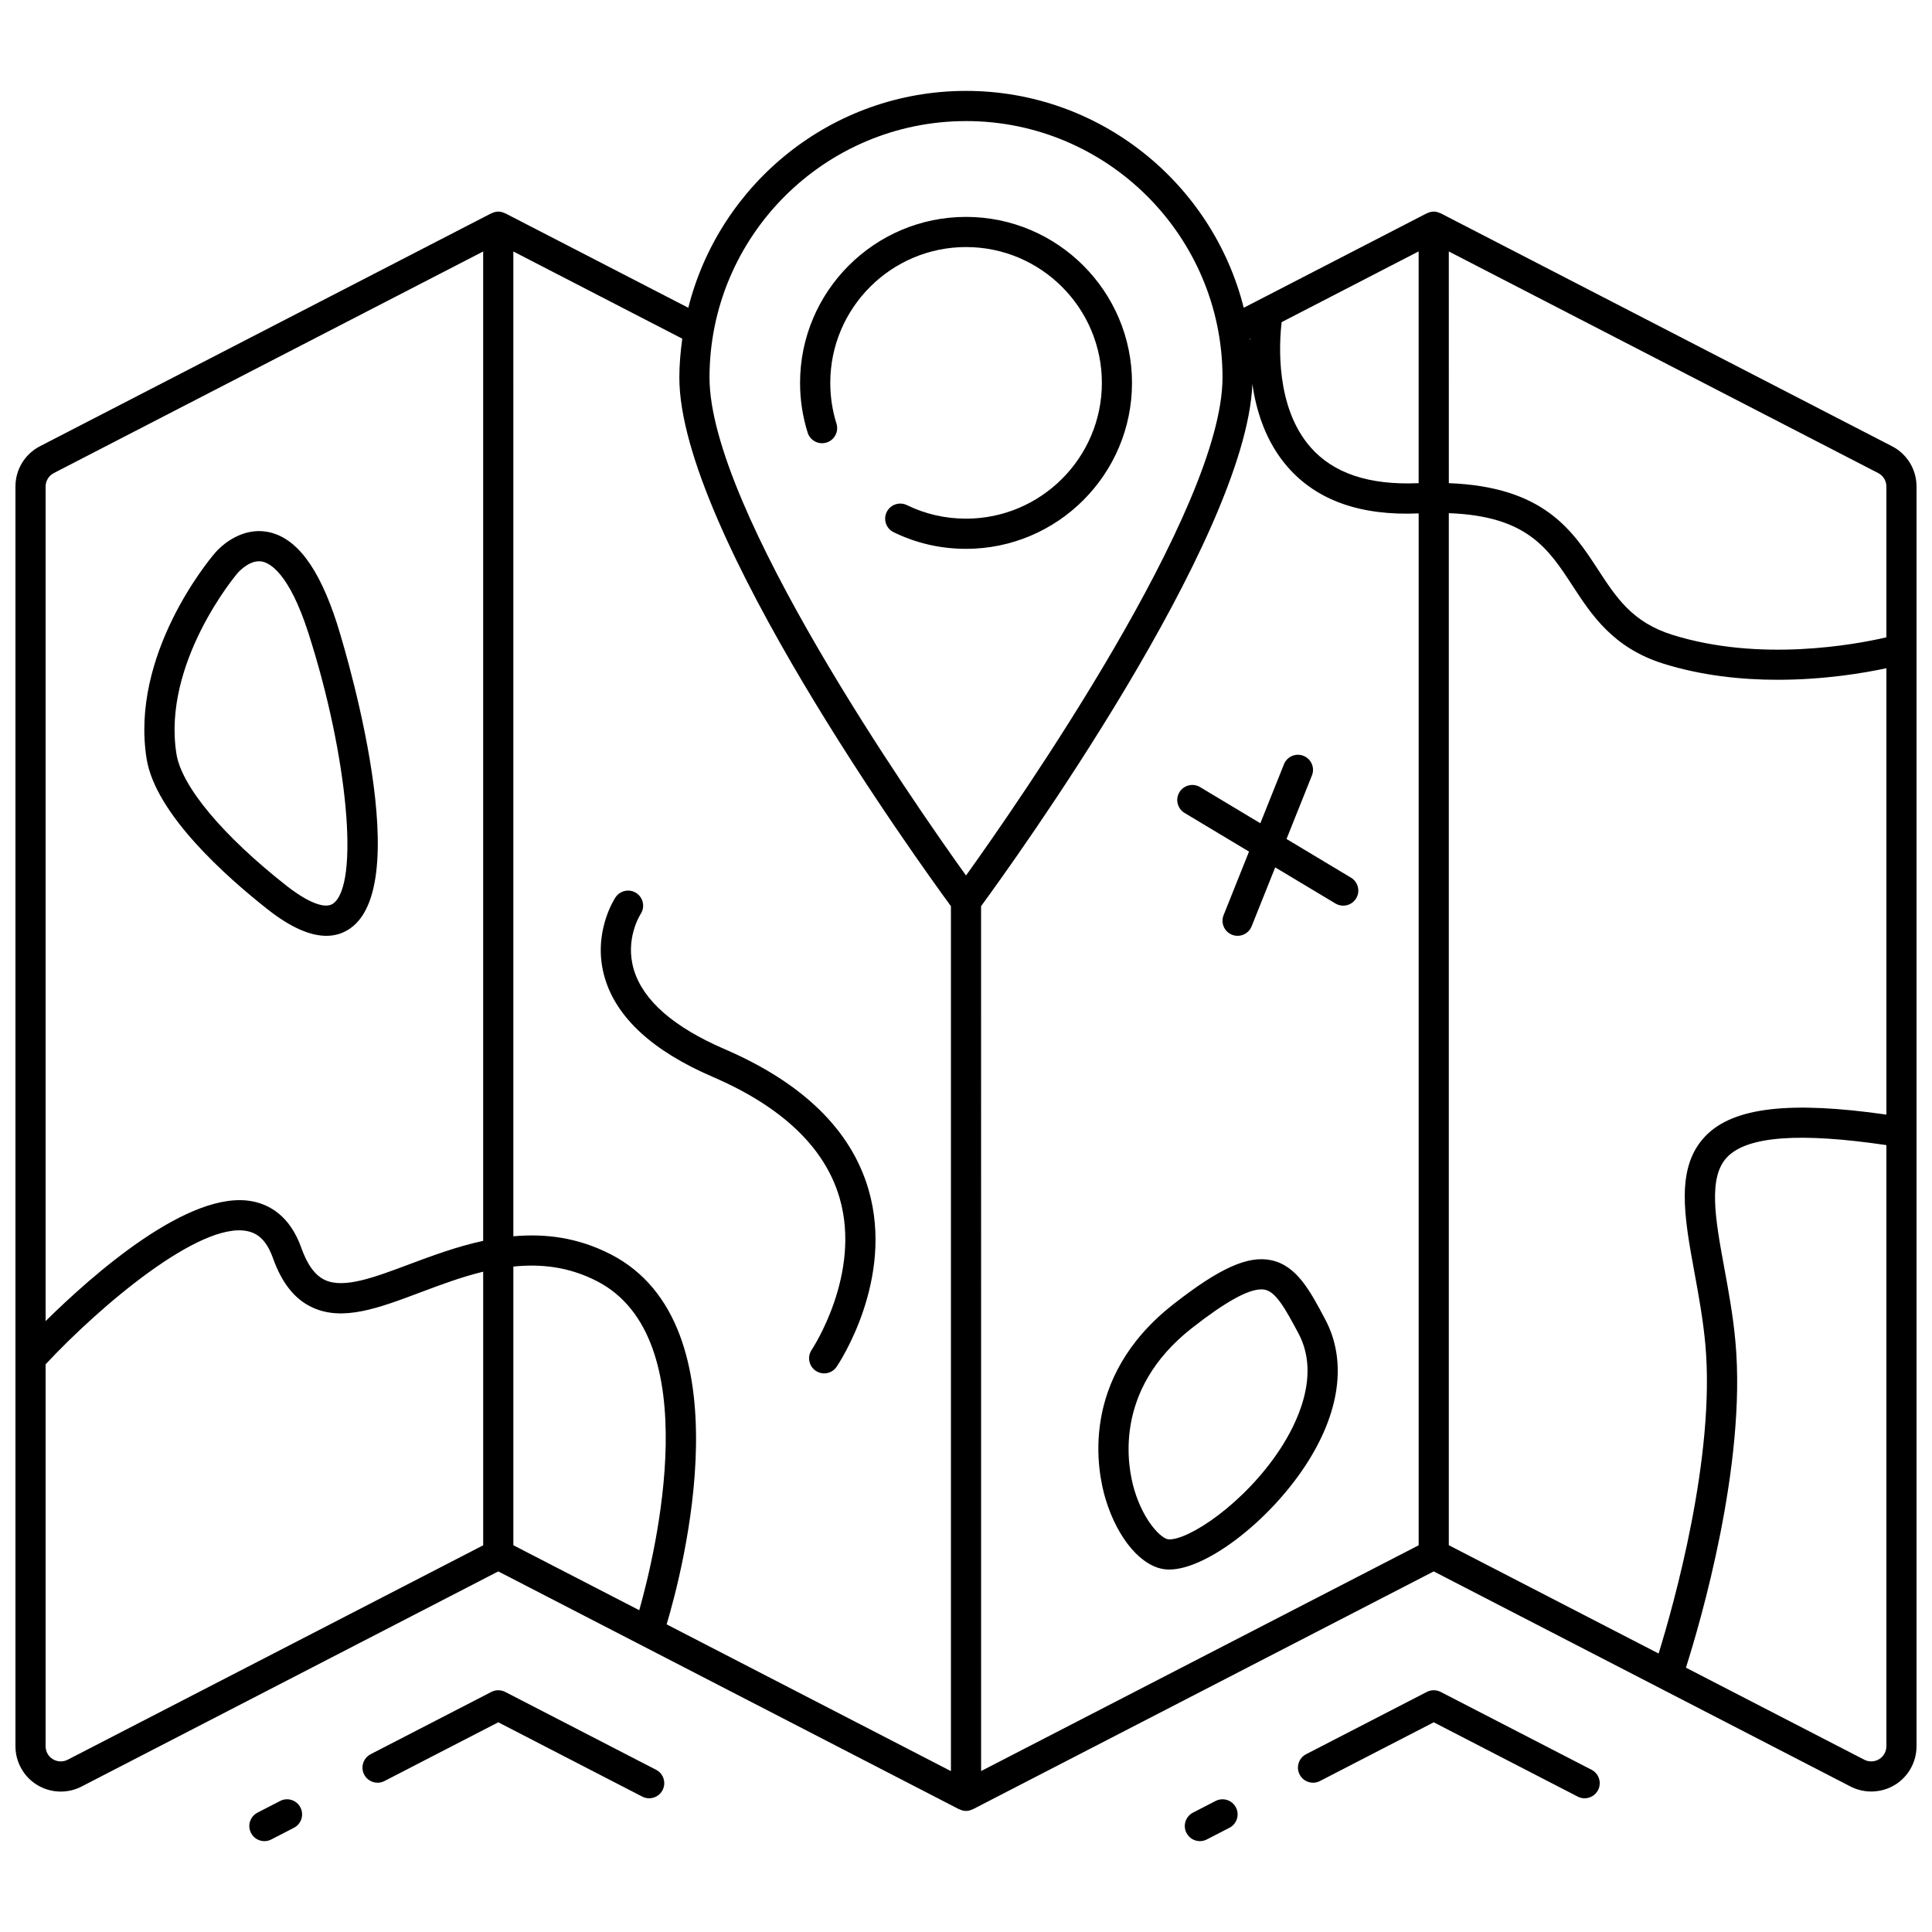 <?xml version="1.0" encoding="UTF-8"?>
<!-- Uploaded to: SVG Repo, www.svgrepo.com, Generator: SVG Repo Mixer Tools -->
<svg width="800px" height="800px" version="1.1" viewBox="144 144 512 512" xmlns="http://www.w3.org/2000/svg">
 <defs>
  <clipPath id="a">
   <path d="m148.09 168h503.81v464h-503.81z"/>
  </clipPath>
 </defs>
 <g clip-path="url(#a)">
  <path d="m645.41 262.26-119.62-61.738c-0.039-0.023-0.09-0.016-0.129-0.031-0.52-0.246-1.09-0.414-1.703-0.414-0.617 0-1.184 0.168-1.703 0.414-0.039 0.016-0.09 0.008-0.129 0.031l-48.52 25.039c-8.301-32.961-38.105-57.473-73.602-57.473-35.5 0-65.305 24.512-73.598 57.473l-48.52-25.039c-0.039-0.023-0.09-0.016-0.129-0.031-0.523-0.246-1.094-0.414-1.707-0.414-0.617 0-1.184 0.168-1.703 0.414-0.039 0.016-0.09 0.008-0.129 0.031l-119.63 61.738c-4.004 2.07-6.492 6.16-6.492 10.66v333.87c0 4.168 2.207 8.102 5.758 10.242 3.559 2.176 8.047 2.336 11.746 0.426l110.45-57.02 122.12 63.031c0.039 0.023 0.09 0.016 0.129 0.031 0.52 0.246 1.086 0.414 1.703 0.414s1.184-0.168 1.703-0.414c0.039-0.016 0.09-0.008 0.129-0.031l122.12-63.031 110.45 57.004c3.688 1.902 8.188 1.75 11.73-0.406 3.559-2.144 5.766-6.082 5.766-10.246v-333.87c0-4.5-2.484-8.59-6.492-10.66zm-1.504 177.12c-25.52-3.648-40.473-1.941-47.848 5.59-8.133 8.316-5.75 21.328-2.984 36.402 1.121 6.102 2.269 12.402 2.863 18.945 2.688 29.66-8.379 68.91-12.387 81.883l-55.602-28.703v-273.5c20.762 0.75 26.375 9.395 32.805 19.25 5.023 7.691 10.707 16.418 23.977 20.602 10.254 3.223 20.824 4.301 30.363 4.301 12.371 0 22.895-1.793 28.82-3.062v118.3zm-239.91-55.242c8.004-10.914 70.207-97.027 71.895-138.36 1.055 7.316 3.621 15.41 9.348 21.969 7.711 8.844 19.273 12.988 34.723 12.309v273.46l-115.96 59.832zm115.96-112.09h-0.184c-12.945 0.551-22.422-2.613-28.484-9.547-9.348-10.684-8.293-27.566-7.637-33.133l36.305-18.746zm123.95 0.871v39.984c-8.379 1.934-33.539 6.613-56.777-0.688-10.531-3.32-14.777-9.812-19.68-17.336-6.75-10.348-14.34-21.879-39.496-22.84l-0.004-61.402 113.79 58.73c1.336 0.688 2.168 2.047 2.168 3.551zm-168.62-39.223c-0.008 0.184-0.016 0.383-0.016 0.566-0.023-0.176-0.055-0.344-0.078-0.52zm-75.281-57.613c37.48 0 67.973 30.492 67.973 67.973 0 34.898-54.09 112.59-67.973 131.96-13.883-19.363-67.977-97.039-67.977-131.95 0-37.484 30.492-67.977 67.977-67.977zm-4 208.06v229.22l-75.34-38.891c4.191-14.004 21.488-79.387-14.801-98.059-8.895-4.566-17.57-5.527-25.82-4.781l-0.004-260.99 44.766 23.109c-0.453 3.379-0.773 6.801-0.773 10.312 0 40.633 63.855 129.02 71.973 140.08zm-115.96 169.36v-73.852c7.231-0.742 14.66 0.008 22.16 3.871 29.262 15.059 15.562 71.773 11.203 87.199zm-121.79-284.13 113.79-58.73v262.19c-6.949 1.52-13.508 3.934-19.473 6.172-9.348 3.512-17.418 6.559-22.457 4.207-2.613-1.215-4.672-4.016-6.285-8.574-3.062-8.613-8.637-11.41-12.789-12.242-16.758-3.426-42.621 19.531-54.953 31.703v-221.17c0-1.504 0.832-2.863 2.168-3.551zm3.664 340.98c-1.223 0.633-2.734 0.574-3.918-0.152-1.176-0.711-1.914-2.016-1.914-3.406v-101.24c14.426-15.465 40.801-37.84 53.395-35.309 1.992 0.398 4.863 1.574 6.82 7.078 2.367 6.676 5.789 10.988 10.453 13.148 8.094 3.773 17.609 0.176 28.645-3.973 5.309-2 10.891-4.086 16.648-5.492v72.516zm480.06-0.145c-1.191 0.719-2.695 0.77-3.902 0.145l-47.285-24.406c3.789-11.93 16.074-53.773 13.121-86.336-0.625-6.91-1.816-13.395-2.969-19.664-2.359-12.883-4.398-24.016 0.832-29.363 5.391-5.512 19.258-6.492 42.137-3.117v159.33c-0.008 1.387-0.742 2.691-1.934 3.41zm-401.47 4.062c-1.016-1.969-0.238-4.375 1.719-5.391l31.988-16.504c1.16-0.59 2.512-0.59 3.672 0l39.984 20.633c1.961 1.008 2.734 3.422 1.719 5.391-0.719 1.371-2.113 2.164-3.559 2.164-0.617 0-1.246-0.145-1.832-0.449l-38.152-19.688-30.156 15.562c-1.953 1.008-4.367 0.25-5.383-1.719zm-16.891 8.723c1.016 1.961 0.238 4.375-1.719 5.383l-5.996 3.094c-0.586 0.305-1.219 0.449-1.832 0.449-1.449 0-2.84-0.793-3.551-2.168-1.016-1.961-0.238-4.375 1.719-5.383l5.996-3.094c1.961-1.016 4.367-0.238 5.383 1.719zm264.8-8.723c-1.016-1.969-0.238-4.375 1.719-5.391l31.988-16.504c1.16-0.59 2.512-0.59 3.672 0l39.984 20.633c1.961 1.008 2.734 3.422 1.719 5.391-0.719 1.371-2.113 2.164-3.559 2.164-0.617 0-1.246-0.145-1.832-0.449l-38.152-19.688-30.156 15.562c-1.945 1.008-4.367 0.25-5.383-1.719zm-29.988 15.48c-1.016-1.961-0.238-4.375 1.719-5.383l5.996-3.094c1.969-1.008 4.383-0.238 5.391 1.719 1.016 1.961 0.238 4.375-1.719 5.383l-5.996 3.094c-0.582 0.305-1.215 0.449-1.832 0.449-1.457 0-2.848-0.793-3.559-2.168zm-243.48-244.75c5.934 4.672 11.141 7.004 15.539 7.004 2.328 0 4.438-0.656 6.309-1.961 18.234-12.684-3.293-80.176-3.512-80.859-4.82-14.938-10.844-22.871-18.449-24.246-6.445-1.176-11.875 3.137-14.113 5.91-1.457 1.711-22.246 26.758-17.875 54.211 2.336 14.625 21.113 31.305 32.102 39.941zm-8.094-89c0.031-0.031 0.062-0.078 0.098-0.113 0.031-0.031 2.641-3.144 5.695-3.144 0.258 0 0.512 0.023 0.785 0.07 1.977 0.359 7.125 2.91 12.258 18.832 10.531 32.652 13.66 66.887 6.551 71.836-2.121 1.457-6.606-0.281-12.34-4.773-16.875-13.273-27.773-26.316-29.141-34.906-3.852-24.137 15.887-47.566 16.094-47.801zm274.04 181.97c-6.164-1.312-13.707 2.078-26 11.715-25.102 19.688-20.062 44.414-17.922 51.523 3.215 10.676 9.668 18.191 16.066 18.703 0.266 0.016 0.535 0.031 0.824 0.031 9.676 0 26.23-12.547 36.059-27.508 9.219-14.043 11.102-27.82 5.269-38.793-4.051-7.644-7.562-14.238-14.297-15.672zm2.336 50.078c-9.5 14.465-24.312 24.191-29.559 23.895-1.879-0.152-6.5-4.637-9.043-13.043-1.766-5.879-5.91-26.359 15.203-42.918 8.805-6.902 14.852-10.285 18.434-10.285 0.344 0 0.672 0.031 0.977 0.098 2.863 0.609 5.269 4.789 8.883 11.605 5.926 11.16-0.527 23.996-4.894 30.648zm-125.19-269.39c-1.336-4.254-2.016-8.691-2.016-13.195 0-24.254 19.738-43.984 43.984-43.984s43.984 19.73 43.984 43.984-19.738 43.984-43.984 43.984c-6.742 0-13.195-1.48-19.184-4.406-1.992-0.969-2.816-3.359-1.84-5.344 0.969-1.992 3.391-2.801 5.344-1.84 4.894 2.383 10.172 3.59 15.691 3.59 19.84 0 35.988-16.145 35.988-35.988 0-19.84-16.145-35.988-35.988-35.988-19.84 0-35.988 16.145-35.988 35.988 0 3.688 0.551 7.324 1.641 10.797 0.664 2.109-0.504 4.352-2.613 5.016-2.117 0.664-4.363-0.512-5.019-2.613zm-22.031 163.36c20.727 8.934 33.562 21.457 38.152 37.195 6.965 23.895-7.812 46.062-8.445 46.988-0.766 1.145-2.023 1.758-3.301 1.758-0.777 0-1.551-0.223-2.238-0.688-1.832-1.23-2.305-3.719-1.07-5.551 0.137-0.199 13.309-20.082 7.375-40.32-3.91-13.324-15.227-24.102-33.637-32.035-15.824-6.82-25.438-15.633-28.559-26.191-3.481-11.715 2.566-20.984 2.832-21.375 1.23-1.84 3.719-2.328 5.543-1.113 1.824 1.215 2.328 3.688 1.129 5.519-0.168 0.273-4.254 6.711-1.801 14.809 2.457 8.129 10.543 15.188 24.02 21.004zm167.39-39.953c-0.75 1.254-2.078 1.941-3.43 1.941-0.703 0-1.414-0.184-2.055-0.566l-15.969-9.582-6.254 15.633c-0.625 1.562-2.129 2.512-3.711 2.512-0.496 0-1-0.09-1.488-0.289-2.055-0.824-3.047-3.152-2.223-5.199l6.734-16.832-17.074-10.242c-1.895-1.137-2.512-3.59-1.375-5.484 1.145-1.895 3.613-2.496 5.484-1.367l15.969 9.582 6.254-15.633c0.816-2.055 3.144-3.055 5.191-2.231 2.055 0.824 3.047 3.152 2.223 5.199l-6.734 16.832 17.074 10.242c1.902 1.133 2.519 3.598 1.383 5.484z"/>
 </g>
</svg>